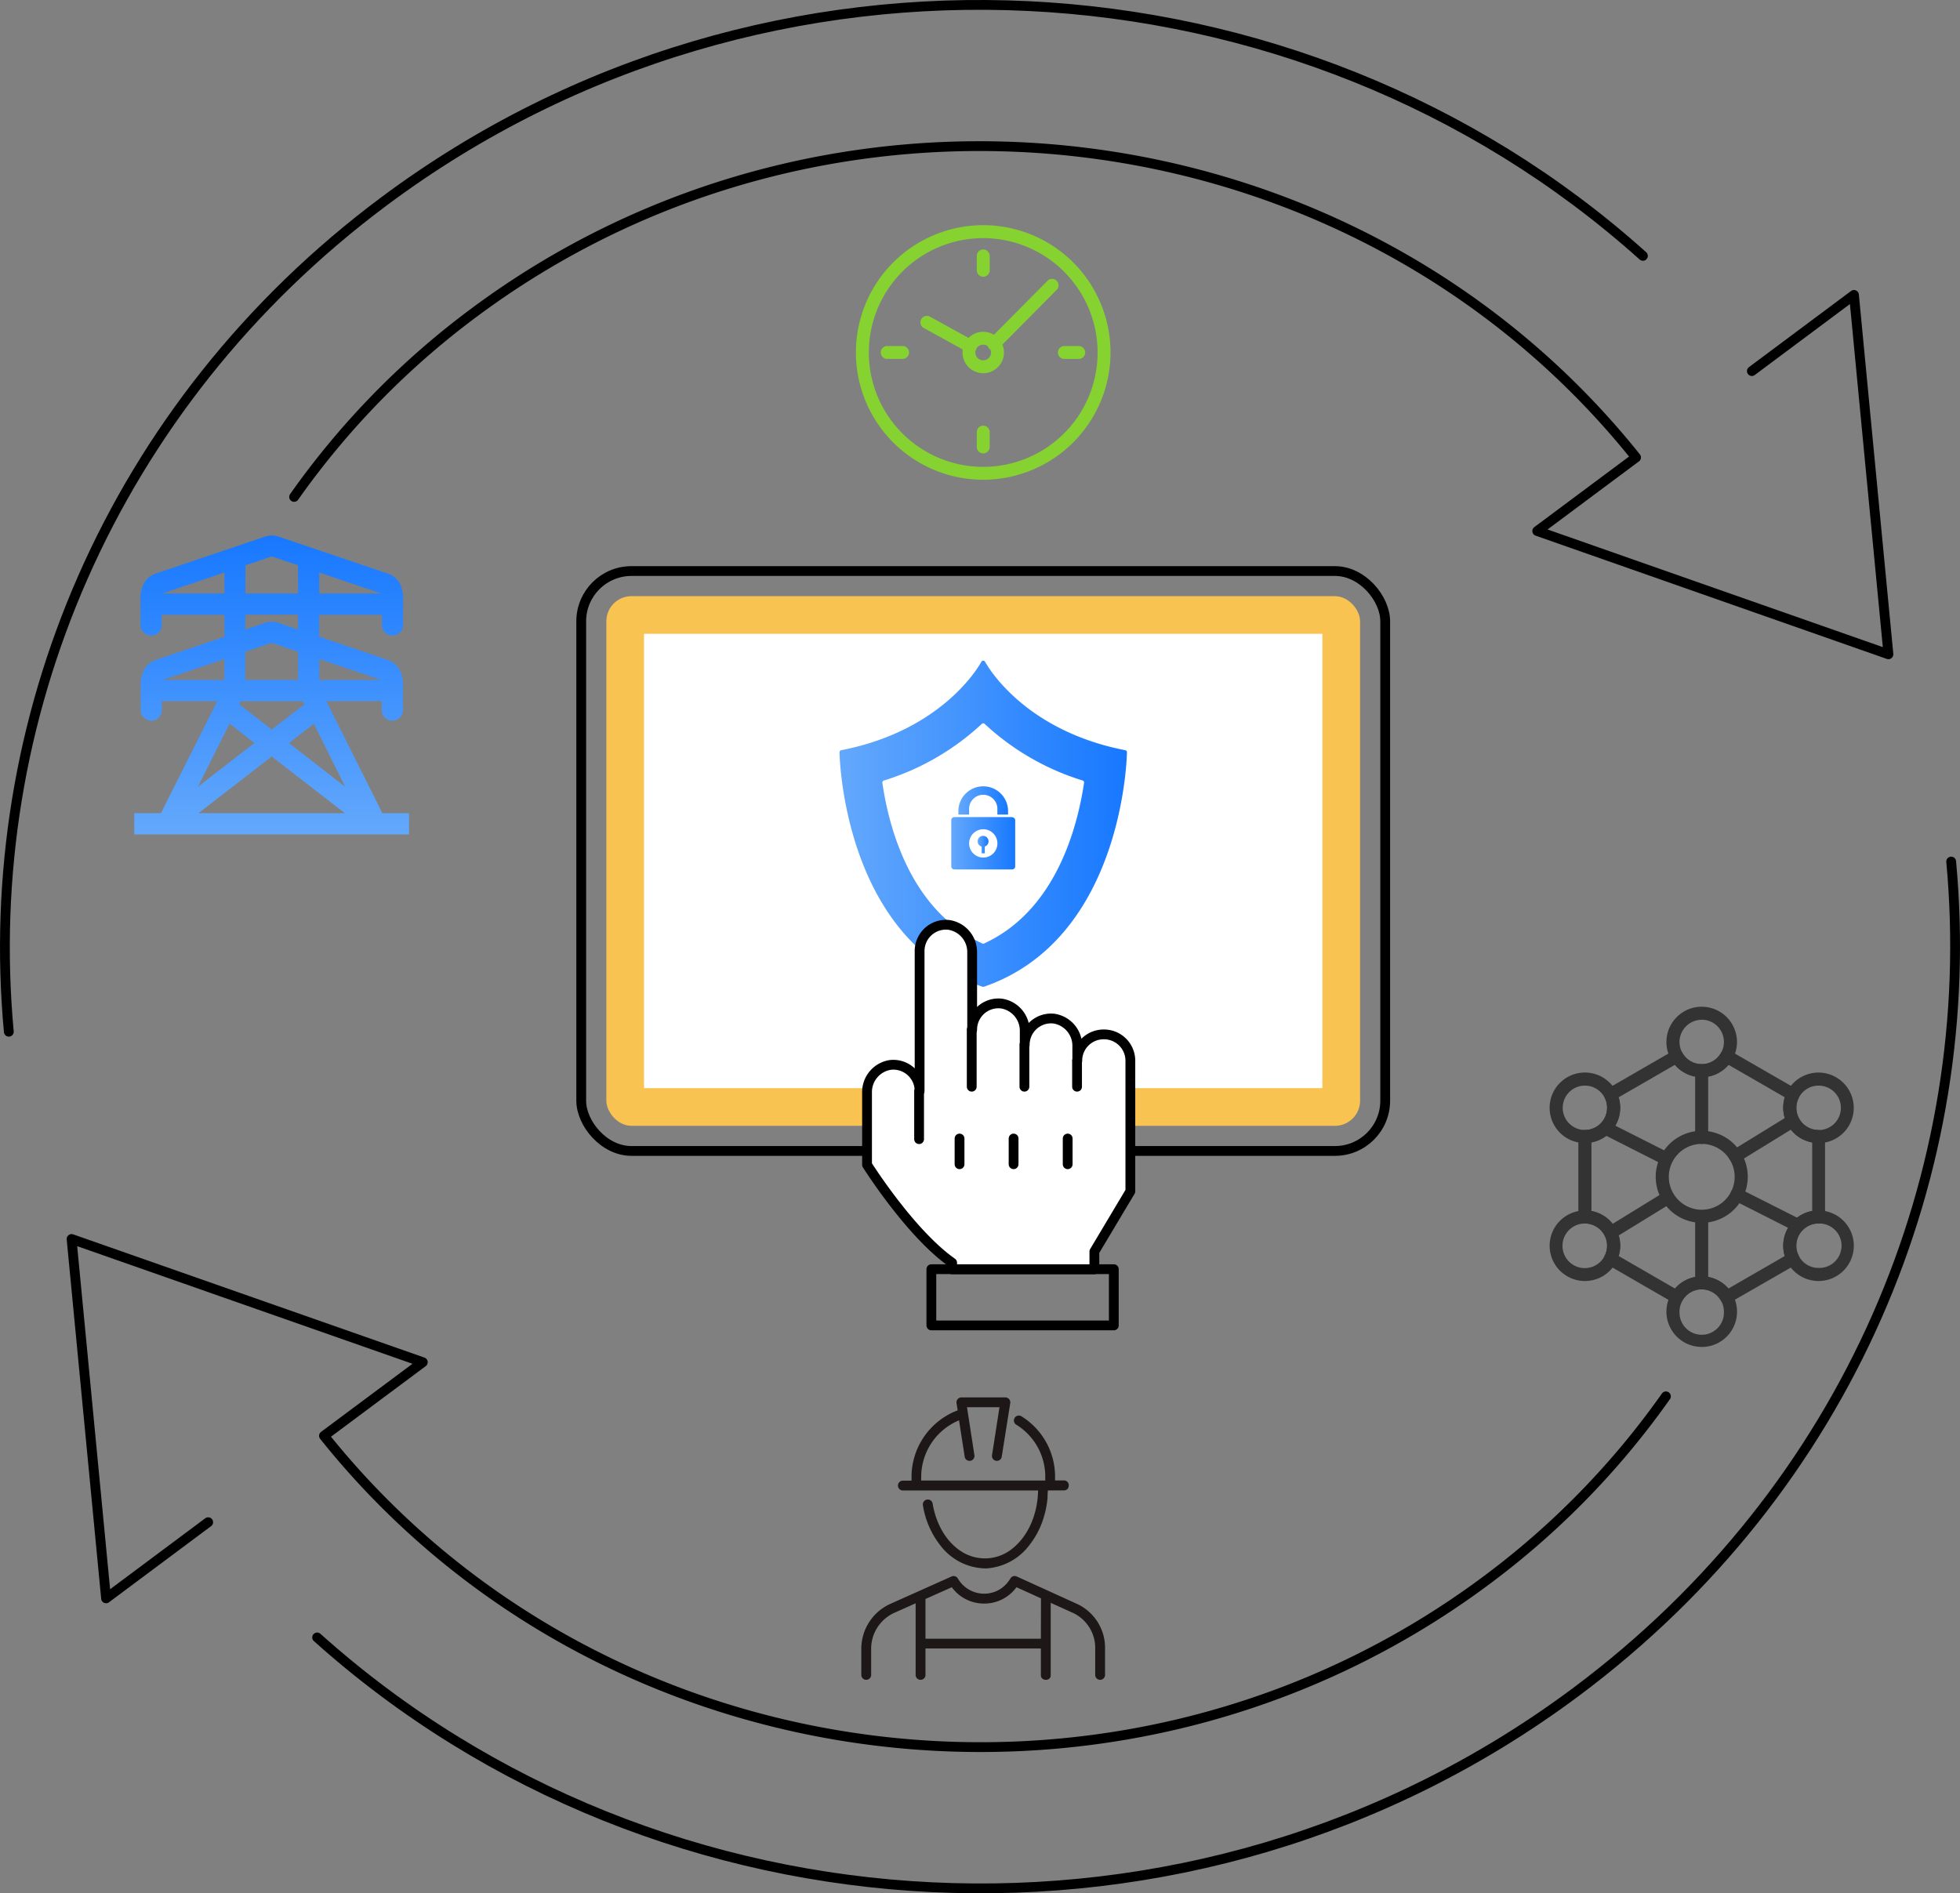 <svg id="图层_1" data-name="图层 1" xmlns="http://www.w3.org/2000/svg" xmlns:xlink="http://www.w3.org/1999/xlink" viewBox="0 0 500.06 483.13"><rect x="0" y="0" width="500.06" height="483.13" fill="#808080" stroke="none"/><defs><style>.cls-1{fill:url(#未命名的渐变_31);}.cls-2{fill:#333;}.cls-3,.cls-4{fill:none;}.cls-12,.cls-3,.cls-4{stroke:#000;stroke-linecap:round;stroke-linejoin:round;stroke-width:2.5px;}.cls-4{fill-rule:evenodd;}.cls-5{fill:#f9c351;}.cls-12,.cls-6{fill:#fff;}.cls-7{fill:url(#未命名的渐变_31-2);}.cls-8{fill:url(#未命名的渐变_31-3);}.cls-9{fill:url(#未命名的渐变_31-4);}.cls-10{fill:url(#未命名的渐变_31-5);}.cls-11{fill:url(#未命名的渐变_31-6);}.cls-13{fill:#85d230;}.cls-14{fill:#1d1717;}</style><linearGradient id="未命名的渐变_31" x1="189.75" y1="355.4" x2="189.75" y2="279.07" gradientUnits="userSpaceOnUse"><stop offset="0" stop-color="#63a8fc"/><stop offset="1" stop-color="#1778ff"/></linearGradient><linearGradient id="未命名的渐变_31-2" x1="335.16" y1="352.65" x2="407.43" y2="352.65" xlink:href="#未命名的渐变_31"/><linearGradient id="未命名的渐变_31-3" x1="334.63" y1="352.66" x2="407.96" y2="352.66" xlink:href="#未命名的渐变_31"/><linearGradient id="未命名的渐变_31-4" x1="369.91" y1="358.02" x2="372.68" y2="358.02" xlink:href="#未命名的渐变_31"/><linearGradient id="未命名的渐变_31-5" x1="363.14" y1="357.71" x2="379.45" y2="357.71" xlink:href="#未命名的渐变_31"/><linearGradient id="未命名的渐变_31-6" x1="364.96" y1="346.67" x2="377.63" y2="346.67" xlink:href="#未命名的渐变_31"/></defs><path class="cls-1" d="M218,350,203.7,321.41h14.13v2.44a2.71,2.71,0,0,0,5.41,0v-7.46a2.74,2.74,0,0,0-.2-1,5.42,5.42,0,0,0-3.62-4.48l-17.55-5.95v-5.59h16v2.43a2.71,2.71,0,1,0,5.41,0v-7.45a2.65,2.65,0,0,0-.21-1,5.39,5.39,0,0,0-3.61-4.47l-27.94-9.45a5.29,5.29,0,0,0-3.47,0l-27.94,9.44a5.4,5.4,0,0,0-3.62,4.48,2.82,2.82,0,0,0-.2,1v7.46a2.71,2.71,0,1,0,5.41,0v-2.43h16v5.59l-17.55,5.94a5.42,5.42,0,0,0-3.62,4.47,2.83,2.83,0,0,0-.2,1v7.46a2.71,2.71,0,0,0,5.41,0v-2.43h14.13L161.5,350h-6.8v5.42h70.1V350Zm-16.11-61.41,15.81,5.35H201.88Zm0,22.07L217.69,316H201.88Zm-18.83-23.91,6.7-2.27,6.72,2.27v7.19H183.05Zm0,12.6h13.42v3.76l-5-1.67a5.29,5.29,0,0,0-3.47,0l-5,1.68Zm13.44,9.47V316H183v-7.19l6.71-2.27Zm-14.62,12.6h15.81l.4.8-8.31,6.44-8.3-6.44Zm-20-27.48,15.81-5.35v5.35Zm0,22.07,15.8-5.35V316ZM179,327.15l6.36,4.93-14.42,11.17ZM171.08,350l18.67-14.48L208.42,350Zm23.09-17.9,6.35-4.93,8,16.11Z" transform="translate(-120.44 -142.49)"/><path class="cls-2" d="M554.6,434.39a8.4,8.4,0,1,0,8.41,8.4,8.41,8.41,0,0,0-8.41-8.4Zm0,20.14a11.74,11.74,0,1,1,11.75-11.74,11.75,11.75,0,0,1-11.75,11.74" transform="translate(-120.44 -142.49)"/><path class="cls-2" d="M533.41,463l14.37,8.3a9,9,0,0,1,13.64,0L575.79,463a9,9,0,0,1,7-11.5V434a9,9,0,0,1-7-11.51l-14.35-8.28a9,9,0,0,1-13.67,0l-14.36,8.29a9,9,0,0,1-6.94,11.5v17.5a9,9,0,0,1,6.94,11.5Zm14.85,12.18a1.65,1.65,0,0,1-.83-.23l-16.95-9.79a1.68,1.68,0,0,1-.65-2.21,5.55,5.55,0,0,0,.63-2.6,5.68,5.68,0,0,0-5.66-5.67,1.67,1.67,0,0,1-1.67-1.67V432.51a1.67,1.67,0,0,1,1.67-1.67,5.67,5.67,0,0,0,5.66-5.67,5.58,5.58,0,0,0-.63-2.6,1.68,1.68,0,0,1,.65-2.21l16.93-9.77a1.73,1.73,0,0,1,1.28-.17,1.67,1.67,0,0,1,1,.79,5.66,5.66,0,0,0,9.81,0,1.65,1.65,0,0,1,2.28-.62l16.94,9.77a1.67,1.67,0,0,1,.64,2.23,5.44,5.44,0,0,0-.63,2.58,5.67,5.67,0,0,0,5.67,5.67,1.67,1.67,0,0,1,1.67,1.67V453a1.67,1.67,0,0,1-1.67,1.67,5.68,5.68,0,0,0-5.67,5.67,5.38,5.38,0,0,0,.63,2.58,1.67,1.67,0,0,1-.64,2.23l-17,9.78a1.66,1.66,0,0,1-1.27.16,1.62,1.62,0,0,1-1-.78,5.67,5.67,0,0,0-4.9-2.83,5.61,5.61,0,0,0-4.88,2.84,1.69,1.69,0,0,1-1,.79,1.61,1.61,0,0,1-.44.06" transform="translate(-120.44 -142.49)"/><path class="cls-2" d="M554.6,402.72a5.68,5.68,0,0,0-5.66,5.67,5.44,5.44,0,0,0,.75,2.8,5.65,5.65,0,0,0,9.82,0,5.48,5.48,0,0,0,.76-2.82,5.68,5.68,0,0,0-5.67-5.67Zm0,14.67a9,9,0,0,1-7.8-4.53,8.85,8.85,0,0,1-1.2-4.47,9,9,0,1,1,18,0,8.89,8.89,0,0,1-1.21,4.49,9,9,0,0,1-7.8,4.51" transform="translate(-120.44 -142.49)"/><path class="cls-2" d="M584.41,419.52a5.61,5.61,0,0,0-5,3.05,5.47,5.47,0,0,0-.64,2.6,5.67,5.67,0,1,0,5.67-5.65Zm0,14.66a9,9,0,0,1-9-9,8.76,8.76,0,0,1,1-4.15,9,9,0,1,1,8,13.16" transform="translate(-120.44 -142.49)"/><path class="cls-2" d="M584.41,454.71a5.68,5.68,0,0,0-5.67,5.67,5.41,5.41,0,0,0,.63,2.58,5.61,5.61,0,0,0,5,3.08,5.67,5.67,0,1,0,0-11.33Zm0,14.67a9,9,0,0,1-8-4.87,8.7,8.7,0,0,1-1-4.13,9,9,0,1,1,9,9" transform="translate(-120.44 -142.49)"/><path class="cls-2" d="M524.8,419.52a5.66,5.66,0,1,0,5.66,5.65,5.58,5.58,0,0,0-.63-2.6,5.66,5.66,0,0,0-5-3.05Zm0,14.66a9,9,0,1,1,9-9,9,9,0,0,1-9,9" transform="translate(-120.44 -142.49)"/><path class="cls-2" d="M524.8,454.71a5.69,5.69,0,1,0,5.66,5.67,5.68,5.68,0,0,0-5.66-5.67Zm0,14.67a9,9,0,1,1,8-4.87,9,9,0,0,1-8,4.87" transform="translate(-120.44 -142.49)"/><path class="cls-2" d="M554.6,471.52a5.64,5.64,0,0,0-4.89,2.84,5.52,5.52,0,0,0-.77,2.83,5.67,5.67,0,1,0,11.33,0,5.58,5.58,0,0,0-.77-2.82,5.65,5.65,0,0,0-4.9-2.85Zm0,14.68a9,9,0,0,1-9-9,8.8,8.8,0,0,1,1.23-4.51,9,9,0,1,1,7.77,13.52" transform="translate(-120.44 -142.49)"/><path class="cls-2" d="M554.6,434.39a1.67,1.67,0,0,1-1.67-1.67v-17a1.66,1.66,0,0,1,1.66-1.67h0a1.66,1.66,0,0,1,1.66,1.67v17a1.67,1.67,0,0,1-1.67,1.67Z" transform="translate(-120.44 -142.49)"/><path class="cls-2" d="M554.6,471.52a1.67,1.67,0,0,1-1.67-1.67V454.07a1.67,1.67,0,1,1,3.33,0v15.78a1.66,1.66,0,0,1-1.66,1.67" transform="translate(-120.44 -142.49)"/><path class="cls-2" d="M578.75,456.67a1.56,1.56,0,0,1-.75-.18l-15.17-7.67a1.66,1.66,0,0,1-.74-2.24,1.68,1.68,0,0,1,2.24-.74l15.17,7.67a1.67,1.67,0,0,1-.75,3.16" transform="translate(-120.44 -142.49)"/><path class="cls-2" d="M544.54,439.36a1.7,1.7,0,0,1-.76-.18l-14.08-7.13a1.67,1.67,0,1,1,1.51-3l14.08,7.13a1.67,1.67,0,0,1-.75,3.16" transform="translate(-120.44 -142.49)"/><path class="cls-2" d="M563.18,439.19a1.67,1.67,0,0,1-.88-3.09l14.48-8.91a1.67,1.67,0,1,1,1.75,2.84l-14.48,8.91a1.62,1.62,0,0,1-.87.25" transform="translate(-120.44 -142.49)"/><path class="cls-2" d="M531.54,458.62a1.67,1.67,0,0,1-.87-3.09l13.44-8.26a1.67,1.67,0,1,1,1.75,2.84l-13.45,8.27a1.7,1.7,0,0,1-.87.24" transform="translate(-120.44 -142.49)"/><path class="cls-3" d="M169.67,494.05" transform="translate(-120.44 -142.49)"/><path class="cls-4" d="M201.35,560.33c87.51,78.54,223.47,86.78,321.14,13.94,69.83-52.07,103.11-132.92,95.76-211.93" transform="translate(-120.44 -142.49)"/><path class="cls-4" d="M173.55,530.93,147.5,550.36l-4.4-45.85-4.4-45.85,44.8,15.72,44.81,15.72L203.1,508.88c71.36,89.29,204.15,105.79,296.59,36.86a207.27,207.27,0,0,0,45.78-46.93" transform="translate(-120.44 -142.49)"/><path class="cls-4" d="M539.6,207.78C452.09,129.24,316.12,121,218.45,193.84c-69.82,52.07-103.1,132.92-95.76,211.93" transform="translate(-120.44 -142.49)"/><path class="cls-4" d="M567.4,237.18l26.05-19.43,4.39,45.85,4.4,45.85-44.8-15.72L512.64,278l25.21-18.78c-71.37-89.29-204.16-105.79-296.59-36.86a207.27,207.27,0,0,0-45.78,46.93" transform="translate(-120.44 -142.49)"/><rect class="cls-3" x="148.29" y="145.72" width="205.12" height="147.98" rx="12.82"/><rect class="cls-5" x="154.7" y="152.13" width="192.3" height="135.16" rx="6.41"/><rect class="cls-6" x="164.31" y="161.74" width="173.07" height="115.93"/><path class="cls-7" d="M371.29,311.55s-8.93,17.57-36.13,22.87c0,0,.33,47,36.13,59.34,35.81-12.34,36.14-59.34,36.14-59.34C380.23,329.12,371.29,311.55,371.29,311.55Z" transform="translate(-120.44 -142.49)"/><path class="cls-8" d="M371.29,394.29l-.17,0c-35.74-12.32-36.49-59.37-36.49-59.84a.53.53,0,0,1,.43-.52c26.61-5.18,35.68-22.42,35.77-22.59a.54.54,0,0,1,.93,0c.09.17,9.16,17.41,35.77,22.59a.53.53,0,0,1,.43.52c0,.47-.75,47.52-36.49,59.84ZM335.7,334.85c.16,4.75,2.55,46.82,35.59,58.35,33.06-11.54,35.44-53.6,35.6-58.35-23.48-4.72-33.43-18.73-35.6-22.26C369.13,316.12,359.18,330.13,335.7,334.85Z" transform="translate(-120.44 -142.49)"/><path class="cls-6" d="M371.29,382.77c-18.07-8.31-23.55-29.18-25.2-40.62a65.19,65.19,0,0,0,25.2-14.58,65.17,65.17,0,0,0,25.18,14.57C394.77,353.59,389.23,374.49,371.29,382.77Z" transform="translate(-120.44 -142.49)"/><path class="cls-6" d="M371.29,383.3a.59.59,0,0,1-.22-.05c-18.24-8.39-23.81-29.3-25.51-41a.54.54,0,0,1,.37-.58,64.59,64.59,0,0,0,25-14.46.54.54,0,0,1,.73,0,64.5,64.5,0,0,0,25,14.45.53.53,0,0,1,.36.58c-1.75,11.74-7.37,32.67-25.48,41A.54.54,0,0,1,371.29,383.3Zm-24.62-40.79c1.74,11.54,7.23,31.54,24.62,39.68,17.26-8.11,22.81-28.13,24.59-39.69a65.62,65.62,0,0,1-24.59-14.2A65.55,65.55,0,0,1,346.67,342.51Z" transform="translate(-120.44 -142.49)"/><path class="cls-9" d="M371.69,358.52v1.71h-.8v-1.71a1.37,1.37,0,0,1-1-1.52,1.38,1.38,0,0,1,2.74,0,1.36,1.36,0,0,1-1,1.52" transform="translate(-120.44 -142.49)"/><path class="cls-10" d="M371.3,361.32a3.61,3.61,0,1,1,3.61-3.61,3.6,3.6,0,0,1-3.61,3.61ZM378.67,351H363.92a.78.78,0,0,0-.78.78v11.79a.78.78,0,0,0,.78.78h14.75a.78.78,0,0,0,.78-.78V351.82a.78.78,0,0,0-.78-.78" transform="translate(-120.44 -142.49)"/><path class="cls-11" d="M367.69,349.1a3.61,3.61,0,1,1,7.21,0v1.26h2.73v-1.13a6.34,6.34,0,0,0-12.67,0v1.13h2.73V349.1Z" transform="translate(-120.44 -142.49)"/><path class="cls-12" d="M402,406.45h0a6.71,6.71,0,0,0-6.71,6.72v-3.68a7,7,0,0,0-6-7.07,6.72,6.72,0,0,0-7.41,6.68v-3.47a7,7,0,0,0-6-7.06,6.71,6.71,0,0,0-7.41,6.68V385.56a7,7,0,0,0-6-7.06,6.72,6.72,0,0,0-7.41,6.68v35.73a6.71,6.71,0,0,0-7.41-6.68,7,7,0,0,0-6,7.06v18.42s11,17.49,21.71,25v1.69h36.29v-4.54l9.18-15.38V413.17A6.72,6.72,0,0,0,402,406.45Z" transform="translate(-120.44 -142.49)"/><rect class="cls-3" x="237.62" y="323.87" width="46.55" height="14.35"/><line class="cls-3" x1="247.92" y1="262.76" x2="247.92" y2="277.31"/><line class="cls-3" x1="261.36" y1="266.61" x2="261.36" y2="277.31"/><line class="cls-3" x1="274.79" y1="270.68" x2="274.79" y2="277.31"/><line class="cls-3" x1="234.49" y1="278.42" x2="234.49" y2="290.69"/><line class="cls-3" x1="244.81" y1="290.53" x2="244.81" y2="297.09"/><line class="cls-3" x1="258.6" y1="290.53" x2="258.6" y2="297.09"/><line class="cls-3" x1="272.4" y1="290.53" x2="272.4" y2="297.09"/><path class="cls-13" d="M371.29,237.73a5.29,5.29,0,1,1,5.3-5.29A5.3,5.3,0,0,1,371.29,237.73Zm0-7.29a2,2,0,1,0,2,2A2,2,0,0,0,371.29,230.44Z" transform="translate(-120.44 -142.49)"/><path class="cls-13" d="M371.29,264.91a32.48,32.48,0,1,1,32.48-32.47A32.51,32.51,0,0,1,371.29,264.91Zm0-61.65a29.18,29.18,0,1,0,29.18,29.18A29.21,29.21,0,0,0,371.29,203.26Z" transform="translate(-120.44 -142.49)"/><path class="cls-13" d="M371.3,213.11a1.65,1.65,0,0,1-1.65-1.65V207.8a1.65,1.65,0,1,1,3.3,0v3.66A1.65,1.65,0,0,1,371.3,213.11Z" transform="translate(-120.44 -142.49)"/><path class="cls-13" d="M371.29,258.19a1.64,1.64,0,0,1-1.64-1.65v-3.65a1.65,1.65,0,1,1,3.29,0v3.65A1.65,1.65,0,0,1,371.29,258.19Z" transform="translate(-120.44 -142.49)"/><path class="cls-13" d="M395.67,234.09H392a1.65,1.65,0,1,1,0-3.3h3.66a1.65,1.65,0,0,1,0,3.3Z" transform="translate(-120.44 -142.49)"/><path class="cls-13" d="M350.59,234.08h-3.66a1.65,1.65,0,1,1,0-3.29h3.66a1.65,1.65,0,1,1,0,3.29Z" transform="translate(-120.44 -142.49)"/><path class="cls-13" d="M368,232.51a1.64,1.64,0,0,1-.79-.21l-11.13-6.13a1.65,1.65,0,0,1,1.59-2.89l11.13,6.13a1.65,1.65,0,0,1-.8,3.1Z" transform="translate(-120.44 -142.49)"/><path class="cls-13" d="M374,231.94a1.66,1.66,0,0,1-1.18-2.81l14.88-15a1.64,1.64,0,0,1,2.33,0,1.65,1.65,0,0,1,0,2.33l-14.87,15A1.63,1.63,0,0,1,374,231.94Z" transform="translate(-120.44 -142.49)"/><path class="cls-14" d="M395.21,551.77l-15.38-7a1.26,1.26,0,0,0-1.6.51,8.11,8.11,0,0,1-2.9,2.89,7.66,7.66,0,0,1-3.81,1,7.77,7.77,0,0,1-6.47-3.51l-.24-.38a1.25,1.25,0,0,0-1.58-.51l-15.64,7a12.57,12.57,0,0,0-7.4,11.53V570a1.26,1.26,0,0,0,2.51,0v-6.72a10.06,10.06,0,0,1,5.91-9.23l5.44-2.43V570a1.26,1.26,0,0,0,2.51,0v-6.84H386V570c0,1.48,2.51,1.6,2.51,0V551.5l5.65,2.56a9.85,9.85,0,0,1,5.7,9.23V570a1.26,1.26,0,0,0,2.51,0v-6.72A12.32,12.32,0,0,0,395.21,551.77ZM386,560.66H356.56V550.52l6.72-3a9.93,9.93,0,0,0,3.6,3.07,10.27,10.27,0,0,0,4.64,1.1,10.13,10.13,0,0,0,8.25-4.17l6.26,2.84Z" transform="translate(-120.44 -142.49)"/><path class="cls-14" d="M393.11,521.56a1.18,1.18,0,0,1-1.21,1.25s-4.09,0-4.1,0a15.56,15.56,0,0,0-.1,1.94,24.38,24.38,0,0,1-1.2,5.67,21,21,0,0,1-3.39,6.3,14.87,14.87,0,0,1-11.09,6,14.72,14.72,0,0,1-11.48-5.63,22.11,22.11,0,0,1-4.65-10.61,1.26,1.26,0,0,1,2.48-.39c.77,4.77,3.14,9.58,7.29,12.27a11.1,11.1,0,0,0,13.35-.93c3.74-3.14,5.73-8,6.18-12.8.06-.6.09-1.2.1-1.8h-34.6a1.26,1.26,0,0,1,0-2.51H353v-.93a18.17,18.17,0,0,1,11.77-17l-.29-1.87a1.27,1.27,0,0,1,1.24-1.44h11.23a1.27,1.27,0,0,1,1.24,1.44S376,514.29,376,514.32a1.26,1.26,0,0,1-2.48-.38l1.92-12.35h-8.29s1.91,12.31,1.91,12.35a1.26,1.26,0,0,1-2.48.38l-1.46-9.39a15.65,15.65,0,0,0-9.65,14.44v.93h31.65v-.93A15.56,15.56,0,0,0,379.65,506a1.26,1.26,0,0,1,1.32-2.14,18.09,18.09,0,0,1,8.65,15.48v.93h2.28A1.19,1.19,0,0,1,393.11,521.56Z" transform="translate(-120.44 -142.49)"/></svg>